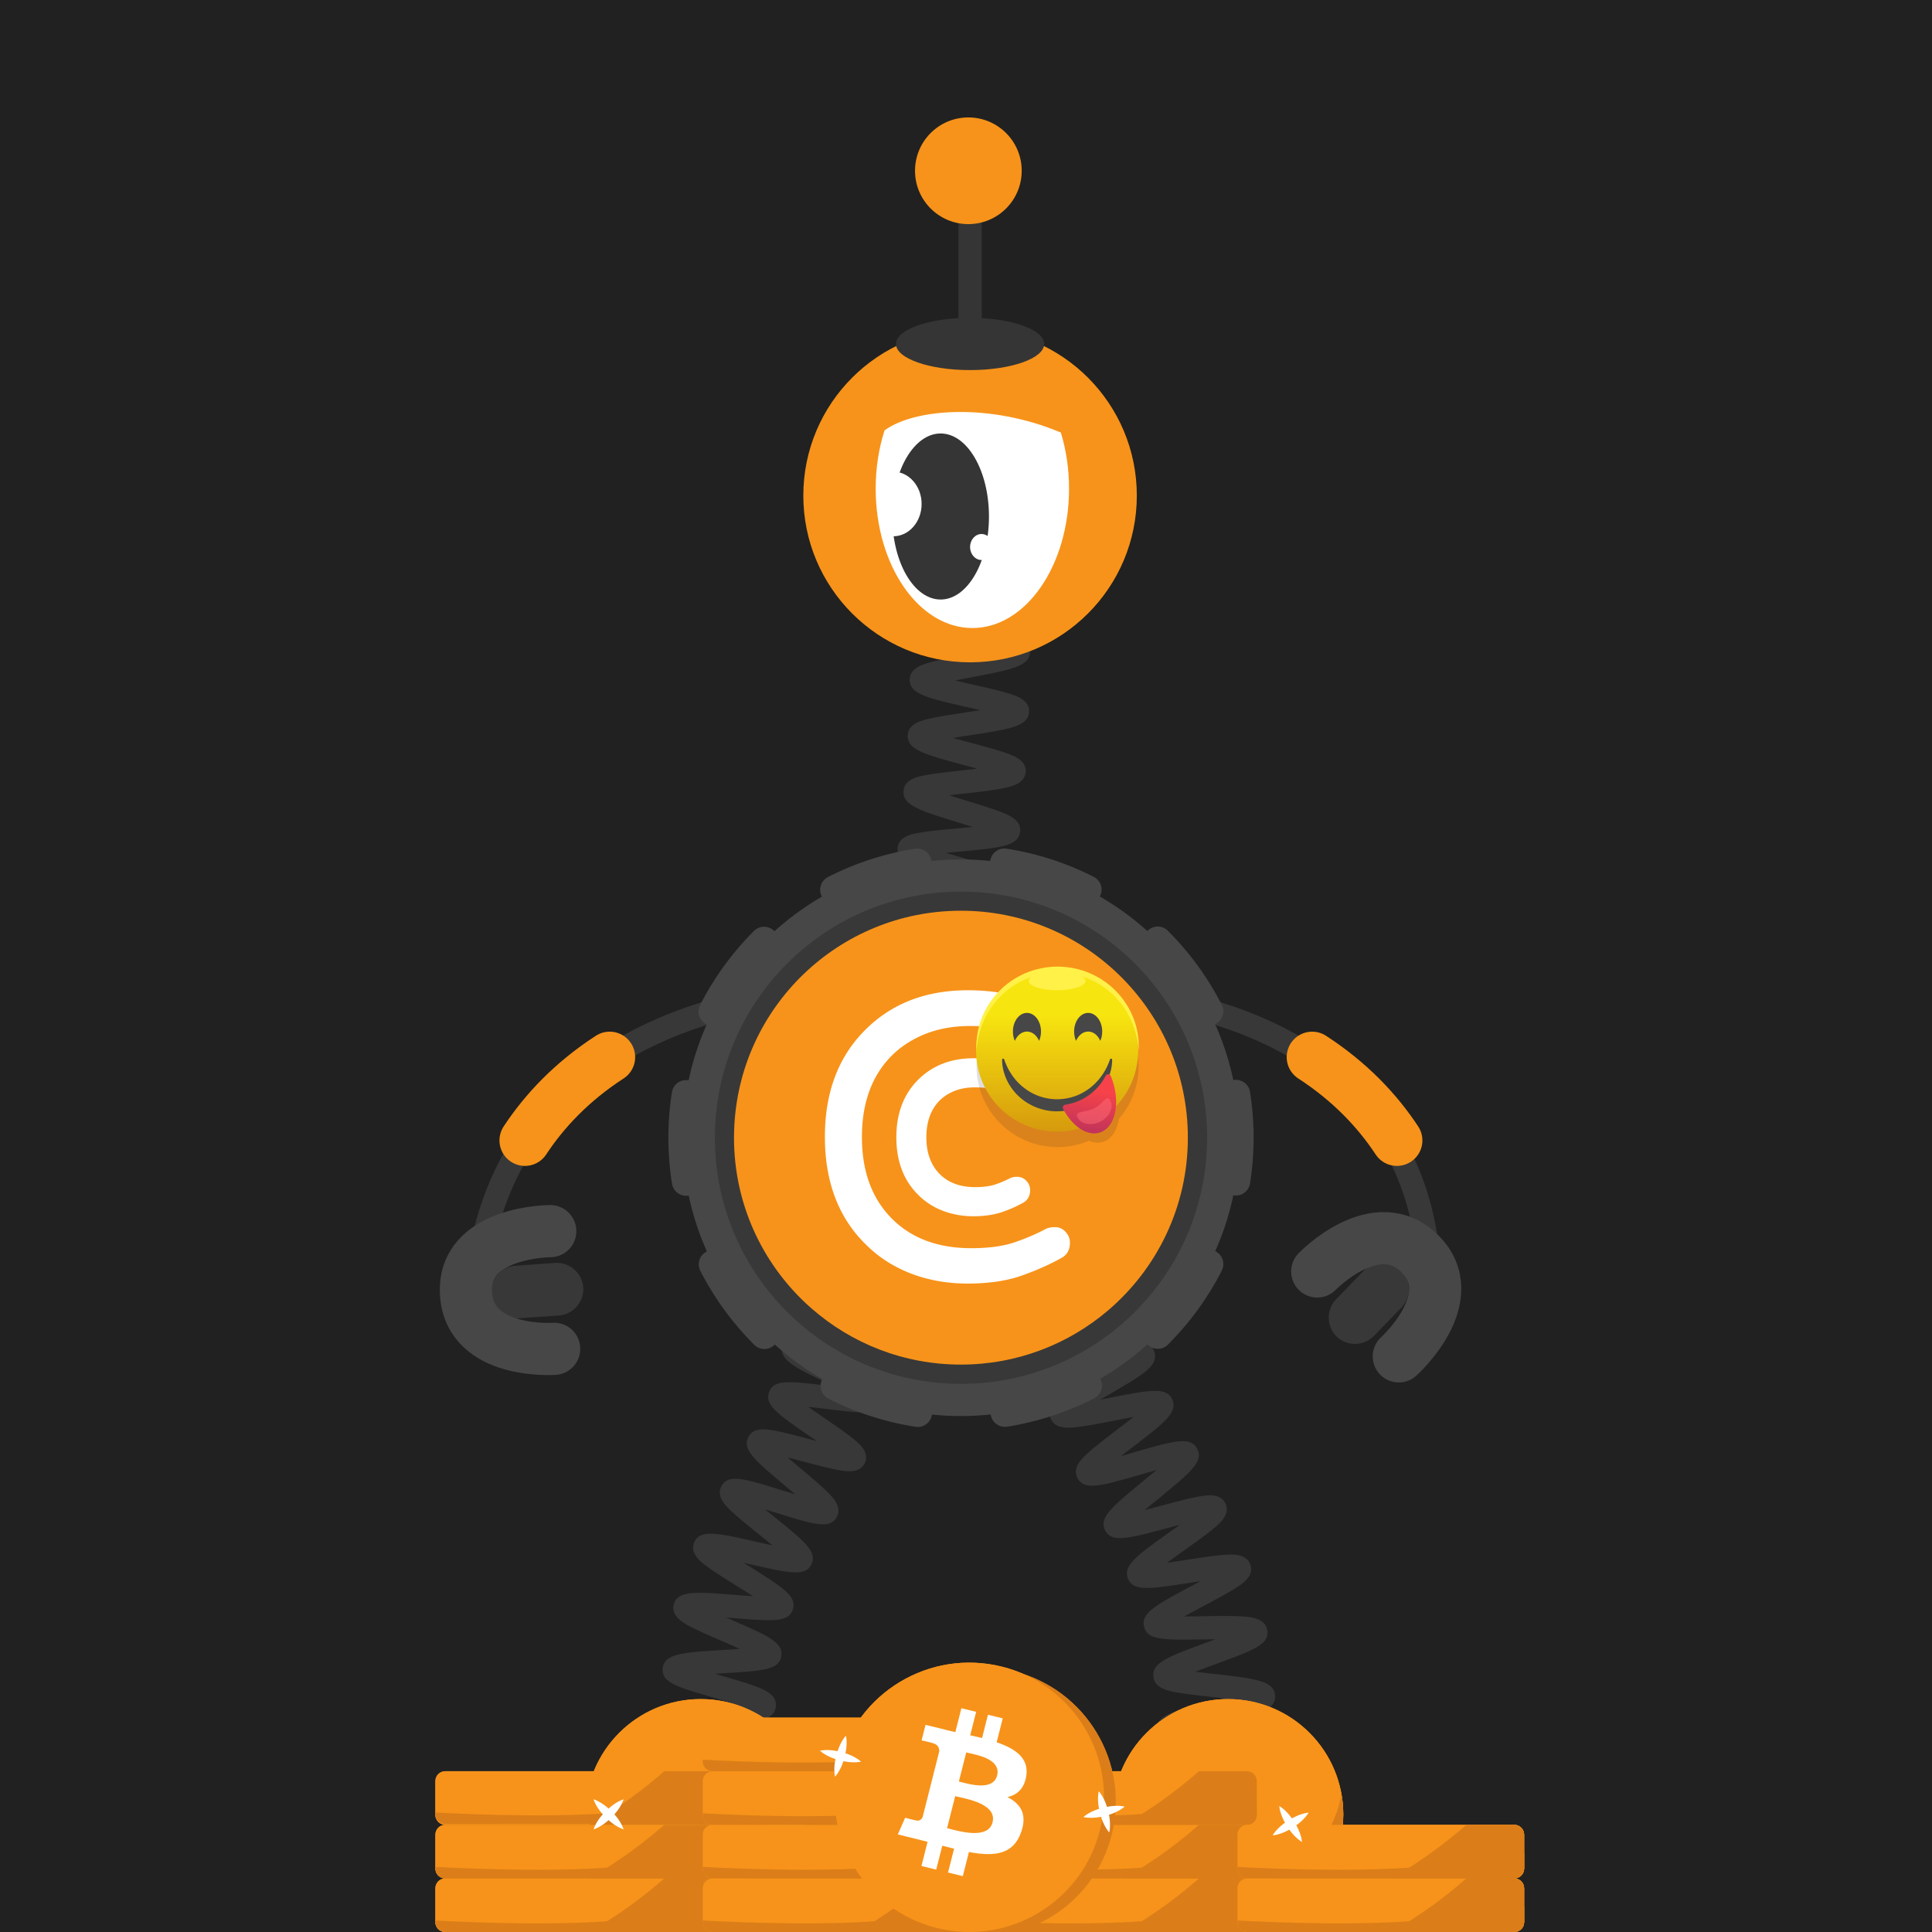 <svg width="1000" height="1000" fill="none" xmlns="http://www.w3.org/2000/svg"><path fill="#212121" d="M0 0h1000v1000H0z"/><path stroke="#383838" stroke-miterlimit="10" stroke-width="12.035" d="M738.471 682.59s28.04-153.58-173.76-170.1"/><path stroke="#F7931A" stroke-linecap="round" stroke-miterlimit="10" stroke-width="26.366" d="M723.042 590.29c-10.13-15.37-24.28-30.4-43.87-43.12"/><path stroke="#383838" stroke-miterlimit="10" stroke-width="12.035" d="M246.741 686.94s-18.499-157.93 183.301-174.45"/><path stroke="#F7931A" stroke-linecap="round" stroke-miterlimit="10" stroke-width="26.366" d="M271.703 590.29c10.13-15.37 24.28-30.4 43.87-43.12"/><path fill="#383838" d="M607.974 927.36c.42-.25 1.66-1.4 1.82-3.44l-12-.94c.58-7.43 9.51-8.77 31.08-11.99 1.83-.27 3.88-.58 5.98-.91-2.55-.58-5.08-1.12-7.3-1.6-20.31-4.39-28.72-6.21-28.82-13.38-.1-7.51 8.7-9.63 29.95-14.75 1.57-.38 3.31-.8 5.09-1.24-2.39-.29-4.75-.55-6.83-.79-6.4-.72-12.44-1.39-17.21-2.23-4.8-.84-12.061-2.12-12.741-8.16-.86-7.35 7.601-10.44 28.031-17.92 1.3-.48 2.73-1 4.2-1.54-2.04.02-4.03.05-5.81.08-20.83.34-29.45.48-31.23-6.45-1.82-7.17 6.1-11.38 25.22-21.55 1.25-.67 2.62-1.39 4.03-2.15-1.98.3-3.9.6-5.64.87-20.62 3.21-29.16 4.54-31.91-2.05-2.82-6.9 4.47-12.08 22.08-24.6 1.46-1.04 3.09-2.2 4.76-3.4-2.22.58-4.39 1.16-6.32 1.67-20.49 5.48-28.96 7.75-32.34 1.29-3.46-6.63 3.43-12.27 20.06-25.9 1.97-1.61 4.26-3.49 6.51-5.38-2.87.79-5.75 1.62-8.23 2.34-20.74 5.98-29.32 8.46-32.73 1.73-2.91-5.66 2.869-10.69 6.689-14.01 3.77-3.29 8.981-7.25 14.011-11.09 2.52-1.92 5.55-4.24 8.38-6.47-3.42.61-6.991 1.31-9.971 1.9-6.31 1.24-12.829 2.52-17.899 3.17-5.11.66-12.83 1.65-15.13-4.41-2.29-6 4.039-10.23 8.239-13.04 4.09-2.73 9.691-5.98 15.101-9.11 3.03-1.76 6.73-3.9 10.1-5.95-3.58.09-7.38.26-10.53.4-21.43.95-31.21 1.38-32.82-6.25-1.34-6.25 5.55-9.43 10.1-11.53 4.43-2.04 10.15-4.25 16.21-6.59 3.26-1.26 7.24-2.8 10.89-4.3-3.41-.42-7.02-.81-10.02-1.13-21.44-2.29-31.22-3.34-31.72-11.12-.42-7.45 8.04-9.44 28.46-14.25 7.98-1.88 20.05-4.72 22.41-6.38-.39.28-1.51 1.51-1.51 3.52h12.039c0 7.47-8.829 9.55-30.179 14.58-1.34.32-2.811.66-4.321 1.02 2.14.24 4.231.46 6.101.67 6.39.68 12.43 1.33 17.2 2.14 4.79.81 12.019 2.05 12.779 8.04.95 7.33-7.459 10.58-27.799 18.43-1.08.42-2.251.87-3.451 1.34 1.79-.07 3.521-.15 5.091-.22 20.83-.92 29.45-1.3 31.42 5.6 2.09 7.02-5.67 11.52-24.42 22.39-1.15.67-2.4 1.39-3.7 2.15 1.77-.34 3.49-.68 5.04-.98 20.68-4.06 29.24-5.74 32.27.81 3.04 6.76-4.01 12.15-21.06 25.15-1.67 1.27-3.561 2.72-5.471 4.2 2.41-.67 4.79-1.36 6.87-1.96 20.58-5.93 29.101-8.39 32.571-1.83 3.5 6.59-3.35 12.2-19.89 25.75-2.18 1.78-4.751 3.89-7.221 5.98 3.04-.77 6.141-1.6 8.771-2.3 6.2-1.66 12.6-3.37 17.6-4.37 5.03-1 12.63-2.52 15.37 3.3 2.77 5.71-3.151 10.52-7.071 13.71-3.84 3.12-9.13 6.88-14.25 10.52-2.68 1.91-5.929 4.22-8.929 6.44 3.4-.47 6.97-1.03 9.94-1.49 6.41-1 13.03-2.03 18.18-2.48 5.18-.46 13.009-1.15 15.059 5.07 2.02 6.05-4.449 10.03-8.729 12.67-4.18 2.58-9.891 5.61-15.401 8.55-3.03 1.61-6.709 3.57-10.089 5.45 3.48-.01 7.18-.06 10.25-.11 6.5-.11 13.23-.21 18.41.05 5.21.26 13.08.66 14.26 7.1 1.35 7.37-6.87 10.38-26.73 17.65-3.15 1.15-6.96 2.55-10.51 3.93 3.29.42 6.739.81 9.619 1.13 21.43 2.4 31.21 3.5 31.71 11.25.41 7.47-8.049 9.5-28.489 14.43-3.18.77-7.02 1.69-10.62 2.63 3.16.73 6.44 1.44 9.21 2.04 21.02 4.54 30.62 6.61 30.32 14.37-.2 7.39-8.86 8.68-29.76 11.8-8.05 1.17-20.21 2.99-22.68 4.43Zm-102.84-299.85c-2.51-5.93 3.729-10.7 7.859-13.86 4.15-3.17 9.77-6.92 15.21-10.54 1.95-1.3 4.2-2.8 6.44-4.32-3.15.54-6.359 1.14-9.089 1.65-6.12 1.14-12.441 2.32-17.291 2.91-4.93.61-12.389 1.52-14.669-4.28-2.78-7.14 4.979-12.06 23.719-23.93 2.02-1.28 4.36-2.76 6.67-4.26-3.32.47-6.719.99-9.599 1.44-6.4.99-12.45 1.93-17.29 2.38-4.94.46-12.421 1.15-14.481-4.76-2.16-6.07 4.43-10.49 8.79-13.41 4.39-2.94 10.29-6.36 15.99-9.66 2.14-1.24 4.65-2.69 7.1-4.15-3.54.3-7.2.67-10.29.98-6.41.65-12.469 1.26-17.289 1.45-4.95.2-12.431.49-14.141-5.55-2.18-7.52 6.85-11.89 26.63-21.47 2.39-1.16 5.21-2.52 7.95-3.89-3.87-.08-7.989-.08-11.389-.09-6.43-.01-12.5-.01-17.29-.31-4.96-.31-12.441-.77-13.451-7.02-1.31-7.77 8.171-10.87 28.951-17.67 2.78-.91 6.109-2 9.269-3.09-3.74-.69-7.749-1.34-11.059-1.89-6.23-1.02-12.66-2.08-17.5-3.19-4.97-1.14-12.481-2.87-12.391-9.35 0-6.39 7.54-8.07 12.52-9.17 4.88-1.08 11.351-2.1 17.621-3.07 2.96-.46 6.479-1.01 9.849-1.59-2.98-.92-6.039-1.82-8.639-2.58-6.26-1.84-12.731-3.74-17.621-5.52-4.89-1.79-12.269-4.49-11.589-10.91.62-6.16 7.999-7.29 12.889-8.05 4.79-.74 10.881-1.29 17.321-1.88 2.61-.24 5.639-.52 8.649-.83-2.21-.69-4.39-1.36-6.31-1.95-21.35-6.55-30.18-9.26-29.5-16.85.62-6.13 7.87-7.38 12.67-8.22 4.73-.82 10.74-1.49 17.1-2.2 2.53-.28 5.45-.61 8.36-.96a790.9 790.9 0 0 0-6.03-1.63c-21.45-5.76-30.329-8.15-29.939-15.73.35-6.16 7.61-7.72 12.41-8.76 4.74-1.02 10.77-1.94 17.16-2.92 2.42-.37 5.199-.79 7.989-1.25-2.14-.5-4.25-.98-6.12-1.4-21.59-4.9-30.52-6.93-30.42-14.48.17-6.2 7.37-8.04 12.13-9.26 4.73-1.21 11.03-2.41 17.12-3.58 8.07-1.54 20.261-3.87 22.691-5.42-.44.28-1.691 1.56-1.691 3.71h12.04c0 7.65-9.009 9.37-30.779 13.53-2.4.46-5.181.99-7.941 1.55 3.28.79 6.66 1.56 9.52 2.21 6.31 1.43 12.271 2.79 16.931 4.15 4.74 1.39 11.909 3.48 11.729 9.68-.3 7.71-9.4 9.1-31.38 12.46-2.4.37-5.19.79-7.95 1.24 3.31.94 6.741 1.86 9.631 2.64 6.23 1.67 12.109 3.25 16.689 4.79 4.67 1.57 11.74 3.94 11.29 10.14-.5 6.5-8.33 7.9-13.5 8.82-5.23.94-12.03 1.7-18.61 2.43-2.27.25-4.88.54-7.5.86a620.75 620.75 0 0 0 9.431 2.95c6.13 1.88 11.92 3.66 16.41 5.34 4.59 1.72 11.519 4.32 10.889 10.45-.79 7.62-9.95 8.45-32.08 10.48-1.91.17-4.069.37-6.259.59 2.63.8 5.259 1.57 7.549 2.24 5.96 1.75 12.131 3.56 16.741 5.23 4.63 1.68 11.64 4.21 11.21 10.32-.49 7.34-9.331 8.72-30.691 12.06-1.02.16-2.12.33-3.25.51 1.08.18 2.11.35 3.09.51 21.31 3.5 30.13 4.94 30.71 12.21.5 7.04-7.02 9.5-27.13 16.08-1.44.47-3.019.99-4.649 1.53h2.719c22.22.03 31.41.04 33.14 7.32 1.65 6.89-5.46 10.33-24.46 19.53-2.04.99-4.349 2.11-6.689 3.26 1.77-.17 3.49-.34 5.04-.5 22.11-2.23 31.26-3.16 33.59 4.04 1.93 5.78-4.251 9.88-8.331 12.58-4.02 2.66-9.269 5.71-14.839 8.93-2.12 1.23-4.551 2.64-6.981 4.07 2.14-.32 4.23-.64 6.09-.93 21.91-3.39 30.971-4.8 33.631 2.29 2.18 5.75-3.861 10.12-7.851 13.01-3.94 2.85-9.1 6.12-14.57 9.58-2.15 1.36-4.63 2.93-7.09 4.53 2.35-.42 4.661-.85 6.691-1.23 21.68-4.04 30.649-5.71 33.509 1.29 2.35 5.74-3.609 10.27-7.559 13.26-3.89 2.96-9.24 6.52-14.42 9.96-6.82 4.54-17.131 11.41-18.771 13.77.3-.43.95-2.1.12-4.08l-11.089 4.7ZM352.929 930.65c.54-.39 1.609-1.85 1.469-3.86l-12.009.81c-.43-6.35 6.8-8.76 11.59-10.36 4.74-1.58 11-3.22 17.04-4.81 2.33-.61 5.06-1.33 7.74-2.06-3.18-.65-6.47-1.27-9.25-1.79-19.96-3.76-28.22-5.31-28.22-12.6 0-7.67 9.359-9.3 29.859-12.89 2.46-.43 5.34-.94 8.17-1.46-3.21-.99-6.57-1.96-9.38-2.77-19.56-5.67-27.659-8.01-26.919-15.31.83-7.66 10.299-8.24 31.049-9.51 2.65-.16 5.781-.35 8.821-.58-3.21-1.46-6.611-2.94-9.451-4.17-5.73-2.49-11.139-4.84-15.319-6.97-4.09-2.09-10.93-5.59-9.37-11.74 1.84-7.47 11.32-6.71 32.09-5.04 2.69.22 5.88.47 8.97.68-2.97-1.93-6.14-3.91-8.77-5.55-5.09-3.17-10.351-6.45-14.181-9.2-3.75-2.68-10.029-7.18-7.549-13.04 2.86-7.05 12.09-4.96 32.31-.37 2.47.56 5.38 1.22 8.23 1.83-2.47-2.05-5.04-4.12-7.22-5.87-4.71-3.8-9.59-7.72-13.11-10.95-3.63-3.33-9.111-8.35-6.071-13.89 3.58-6.45 11.79-3.89 31.62 2.28 2 .62 4.27 1.33 6.58 2.03-1.81-1.55-3.62-3.06-5.2-4.39-15.89-13.35-22.469-18.88-19.029-25.35 3.33-6.35 11.52-4.17 31.33 1.08 1.26.33 2.62.7 4.04 1.07-1.01-.69-1.981-1.36-2.891-1.98-17.21-11.81-24.329-16.69-21.779-23.47 2.43-6.59 10.679-5.59 30.619-3.17 1.07.13 2.231.27 3.421.41-.62-.29-1.221-.58-1.801-.85-18.51-8.73-26.95-12.71-25.5-19.89 1.42-6.88 9.69-7.22 29.67-8.03 1.34-.05 2.801-.11 4.301-.18-.89-.27-1.75-.53-2.57-.77-20.26-6.08-28.65-8.59-28.26-15.92.41-7.08 8.59-8.51 28.37-11.97 7.69-1.35 19.3-3.38 21.68-4.82-.58.35-1.771 1.74-1.771 3.78h12.04c0 7.67-9.36 9.3-29.87 12.89-2.54.45-5.549.97-8.469 1.52 3.32 1.06 6.82 2.11 9.74 2.98 5.96 1.79 11.599 3.48 15.979 5.1 4.3 1.59 11.49 4.25 10.66 10.53-.92 7.63-10.449 8.02-31.349 8.87-2.73.11-5.99.25-9.12.42 3.24 1.6 6.71 3.24 9.59 4.6 5.4 2.55 10.99 5.18 15.1 7.45 4.02 2.22 10.74 5.93 9.01 12.02-2.18 7.46-11.621 6.31-32.311 3.8-2.68-.33-5.859-.71-8.939-1.04 2.83 2.01 5.849 4.08 8.359 5.81 4.97 3.41 10.121 6.94 13.861 9.88 3.86 3.03 9.699 7.61 7.089 13.35-2.74 5.84-10.149 4.38-15.059 3.41-4.81-.95-10.981-2.58-16.941-4.17-2.39-.63-5.19-1.38-7.96-2.08 2.23 1.92 4.531 3.86 6.491 5.5 4.67 3.92 9.5 7.98 13 11.33 3.56 3.41 8.95 8.56 5.9 14.05-3.57 6.42-11.77 3.87-31.6-2.31-1.69-.53-3.57-1.11-5.51-1.7 1.47 1.2 2.91 2.36 4.2 3.4 16.26 13.09 22.99 18.51 19.8 25.08-3.15 6.39-11.311 4.54-31.021.08-1.27-.29-2.65-.6-4.09-.92l2.531 1.58c17.82 11.12 25.2 15.72 22.96 22.64-2.24 6.71-10.511 6.05-30.491 4.44-1.25-.1-2.609-.21-4.009-.32.82.36 1.62.7 2.37 1.03 19.39 8.42 27.409 11.9 26.139 19.13-1.23 6.94-9.519 7.45-29.569 8.67-1.48.09-3.1.19-4.78.3 1.14.33 2.24.65 3.26.95 20.3 5.88 28.71 8.31 28.32 15.68-.41 7.08-8.6 8.51-28.38 11.97-1.75.31-3.711.65-5.721 1.01 1.48.28 2.921.55 4.231.8 20.82 3.92 29.439 5.54 29.729 12.93.31 7.13-7.799 9.26-27.389 14.39-7.51 1.96-18.89 4.94-21.13 6.56Z"/><path fill="#474747" d="M497.41 732.95c79.56 0 144.05-64.49 144.05-144.05 0-79.56-64.49-144.05-144.05-144.05-79.56 0-144.051 64.49-144.051 144.05 0 79.55 64.501 144.05 144.051 144.05Z"/><path fill="#383838" d="M497.414 716.28c70.36 0 127.39-57.03 127.39-127.39 0-70.35-57.03-127.39-127.39-127.39-70.35 0-127.391 57.03-127.391 127.39.01 70.36 57.041 127.39 127.391 127.39Z"/><path stroke="#474747" stroke-dasharray="45.27 45.27" stroke-linecap="round" stroke-miterlimit="10" stroke-width="14.819" d="M599.274 690.74c56.25-56.26 56.25-147.46 0-203.72-56.25-56.25-147.46-56.25-203.72 0-56.26 56.26-56.26 147.46 0 203.72 56.26 56.25 147.47 56.25 203.72 0Z"/><path fill="#F7931A" d="M614.834 588.85c0 35.81-16.031 67.88-41.301 89.42-20.51 17.48-47.099 28.04-76.159 28.04-29.62 0-56.671-10.96-77.341-29.08-.94-.81-1.859-1.64-2.769-2.49-22.98-21.43-37.35-51.98-37.35-85.89 0-.3 0-.6.01-.9.01-1.27.039-2.53.099-3.79 2.45-62.7 54.051-112.77 117.351-112.77 63.73 0 115.609 50.76 117.409 114.05.03 1.13.051 2.27.051 3.41Z"/><path fill="#fff" fill-rule="evenodd" d="M541.48 636c1.16-.54 2.72-.82 4.76-.82 2.04 0 3.811.82 5.311 2.45 1.5 1.63 2.25 3.47 2.25 5.58 0 3.81-1.57 6.46-4.63 8.03-6.6 3.67-13.741 6.73-21.221 9.32-7.55 2.52-16.599 3.81-27.069 3.81-10.47 0-20.271-1.7-29.311-5.17-9.05-3.47-16.87-8.5-23.46-15.1-14.08-13.81-21.149-32.37-21.149-55.64 0-23.26 7.069-41.76 21.149-55.63 13.67-13.54 31.291-20.27 52.851-20.27 10.41 0 19.38 1.29 26.93 3.81 7.55 2.52 13.329 4.9 17.339 7.07 4.01 2.18 6.461 3.95 7.281 5.31.82 1.36 1.29 3.06 1.29 5.1 0 2.04-.75 3.88-2.25 5.51s-3.261 2.45-5.311 2.45c-2.04 0-3.6-.27-4.76-.82a101.062 101.062 0 0 0-17.339-7.21c-5.92-1.84-13.26-2.72-22.1-2.72-8.84 0-16.8 1.5-23.87 4.42-7.14 2.99-13.061 7.07-17.891 12.24-9.45 10.27-14.149 23.87-14.149 40.81s4.689 30.54 14.149 40.81c10.27 11.15 24.491 16.73 42.511 16.73 8.3 0 15.439-.88 21.359-2.72 5.98-1.98 11.76-4.36 17.33-7.35Z" clip-rule="evenodd"/><path fill="#fff" fill-rule="evenodd" stroke="#fff" stroke-width="5.873" d="M524.143 612.459c.54-.27 1.359-.41 2.379-.41s1.901.41 2.651 1.22a4.02 4.02 0 0 1 1.09 2.79c0 1.9-.751 3.27-2.311 4.01a61.899 61.899 0 0 1-10.609 4.63c-3.74 1.23-8.301 1.9-13.531 1.9-5.239 0-10.13-.89-14.62-2.59-4.49-1.7-8.429-4.22-11.769-7.55-7.07-6.94-10.54-16.19-10.54-27.82 0-11.63 3.54-20.88 10.54-27.82 6.87-6.73 15.64-10.13 26.46-10.13 5.24 0 9.73.61 13.47 1.91 3.74 1.3 6.669 2.45 8.639 3.54 2.04 1.09 3.201 1.97 3.671 2.65.41.68.609 1.5.609 2.52s-.339 1.9-1.089 2.72c-.75.82-1.631 1.22-2.651 1.22-1.02 0-1.84-.14-2.38-.41-2.79-1.5-5.709-2.65-8.639-3.6-2.92-.95-6.671-1.36-11.021-1.36-4.35 0-8.37.75-11.97 2.24-3.54 1.5-6.53 3.54-8.91 6.12-4.69 5.17-7.069 11.97-7.069 20.4 0 8.43 2.379 15.23 7.069 20.4 5.17 5.58 12.241 8.36 21.221 8.36 4.15 0 7.69-.47 10.68-1.36 2.92-.92 5.84-2.15 8.63-3.58Z" clip-rule="evenodd"/><path fill="#383838" fill-rule="evenodd" d="M254.119 669.96c-.63-7.45 4.939-14.11 12.359-14.8l20.601-1.44c7.45-.62 14.11 4.94 14.8 12.36.63 7.45-4.941 14.11-12.361 14.8l-20.599 1.44c-7.51.65-14.17-4.91-14.8-12.36Z" clip-rule="evenodd"/><path stroke="#474747" stroke-linecap="round" stroke-linejoin="round" stroke-miterlimit="10" stroke-width="27" d="M286.841 698.15s-44.041 3.13-45.651-28.89c-1.61-32.02 43.63-32.02 43.63-32.02"/><path fill="#383838" fill-rule="evenodd" d="M724.982 657.193c5.449 5.119 5.759 13.796.702 19.269l-14.358 14.843c-5.126 5.441-13.796 5.759-19.269.702-5.449-5.12-5.759-13.797-.702-19.27l14.357-14.842c5.151-5.504 13.821-5.821 19.27-.702Z" clip-rule="evenodd"/><path stroke="#474747" stroke-linecap="round" stroke-linejoin="round" stroke-miterlimit="10" stroke-width="27" d="M681.799 658.103s30.661-31.769 53.264-9.032-11.042 52.981-11.042 52.981"/><g clip-path="url(#a)"><path fill="#F7931A" d="M362.681 998.74c32.94 0 59.65-26.71 59.65-59.65s-26.71-59.65-59.65-59.65-59.65 26.71-59.65 59.65 26.71 59.65 59.65 59.65Z"/><path fill="#DB7E19" fill-rule="evenodd" d="M362.681 977.93c-29.38 0-53.73-21.29-58.7-49.24-.61 3.4-.95 6.87-.95 10.41 0 32.92 26.73 59.65 59.65 59.65s59.65-26.73 59.65-59.65c0-3.54-.34-7.01-.95-10.41-4.9 27.95-29.32 49.24-58.7 49.24Z" clip-rule="evenodd"/><path fill="#F7931A" d="M635.619 998.74c32.94 0 59.65-26.71 59.65-59.65s-26.71-59.65-59.65-59.65-59.65 26.71-59.65 59.65 26.71 59.65 59.65 59.65Z"/><path fill="#DB7E19" fill-rule="evenodd" d="M635.625 977.93c-29.38 0-53.73-21.29-58.69-49.24-.61 3.4-.951 6.87-.951 10.41 0 32.92 26.73 59.65 59.65 59.65s59.651-26.73 59.651-59.65c0-3.54-.341-7.01-.951-10.41-4.98 27.95-29.329 49.24-58.709 49.24Z" clip-rule="evenodd"/><path fill="#F7931A" d="M373.734 977.38v17.51c0 2.82-2.29 5.11-5.11 5.11h-138.16c-2.83 0-5.12-2.29-5.12-5.11v-17.51c0-2.83 2.29-5.12 5.12-5.12h138.16c2.82 0 5.11 2.29 5.11 5.12Z"/><path fill="#DB7E19" d="M373.736 977.38v17.51c0 2.82-2.29 5.11-5.11 5.11h-63.649c15.85-9 28.949-19.07 38.849-27.74h24.8c2.82 0 5.11 2.29 5.11 5.12Z"/><path fill="#DB7E19" d="M373.734 986.75v8.14c0 2.82-2.29 5.11-5.11 5.11h-138.16c-2.83 0-5.12-2.29-5.12-5.11v-.85c14.77.82 89.66 4.48 119.68-4.02 11.24-3.18 20.9-3.9 28.71-3.27Z"/><path fill="#F7931A" d="M373.734 949.64v17.51c0 2.82-2.29 5.11-5.11 5.11h-138.16c-2.83 0-5.12-2.29-5.12-5.11v-17.51c0-2.83 2.29-5.12 5.12-5.12h138.16c2.82 0 5.11 2.29 5.11 5.12Z"/><path fill="#DB7E19" d="M373.736 949.64v17.51c0 2.82-2.29 5.11-5.11 5.11h-63.649c15.85-9 28.949-19.07 38.849-27.74h24.8c2.82 0 5.11 2.29 5.11 5.12Z"/><path fill="#F7931A" d="M373.734 921.9v17.51c0 2.82-2.29 5.11-5.11 5.11h-138.16c-2.83 0-5.12-2.29-5.12-5.11V921.9c0-2.83 2.29-5.12 5.12-5.12h138.16c2.82 0 5.11 2.29 5.11 5.12Z"/><path fill="#DB7E19" d="M373.736 921.9v17.51c0 2.82-2.29 5.11-5.11 5.11h-63.649c15.85-9 28.949-19.07 38.849-27.74h24.8c2.82 0 5.11 2.29 5.11 5.12Zm-.002 37.11v8.14c0 2.82-2.29 5.11-5.11 5.11h-138.16c-2.83 0-5.12-2.29-5.12-5.11v-.85c14.77.82 89.66 4.48 119.68-4.02 11.24-3.18 20.9-3.9 28.71-3.27Z"/><path fill="#DB7E19" d="M373.734 930.85v8.14c0 2.82-2.29 5.11-5.11 5.11h-138.16c-2.83 0-5.12-2.29-5.12-5.11v-.85c14.77.82 89.66 4.48 119.68-4.02 11.24-3.18 20.9-3.9 28.71-3.27Z"/><path fill="#F7931A" d="M512.125 977.38v17.51c0 2.82-2.29 5.11-5.11 5.11H368.854c-2.83 0-5.12-2.29-5.12-5.11v-17.51c0-2.83 2.29-5.12 5.12-5.12h138.161c2.82 0 5.11 2.29 5.11 5.12Z"/><path fill="#DB7E19" d="M512.127 977.38v17.51c0 2.82-2.289 5.11-5.109 5.11h-63.651c15.85-9 28.95-19.07 38.85-27.74h24.801c2.82 0 5.109 2.29 5.109 5.12Z"/><path fill="#DB7E19" d="M512.125 986.75v8.14c0 2.82-2.29 5.11-5.11 5.11H368.854c-2.83 0-5.12-2.29-5.12-5.11v-.85c14.77.82 89.661 4.48 119.681-4.02 11.24-3.18 20.9-3.9 28.71-3.27Z"/><path fill="#F7931A" d="M512.125 949.64v17.51c0 2.82-2.29 5.11-5.11 5.11H368.854c-2.83 0-5.12-2.29-5.12-5.11v-17.51c0-2.83 2.29-5.12 5.12-5.12h138.161c2.82 0 5.11 2.29 5.11 5.12Z"/><path fill="#DB7E19" d="M512.127 949.64v17.51c0 2.82-2.289 5.11-5.109 5.11h-63.651c15.85-9 28.95-19.07 38.85-27.74h24.801c2.82 0 5.109 2.29 5.109 5.12Z"/><path fill="#F7931A" d="M512.125 921.9v17.51c0 2.82-2.29 5.11-5.11 5.11H368.854c-2.83 0-5.12-2.29-5.12-5.11V921.9c0-2.83 2.29-5.12 5.12-5.12h138.161c2.82 0 5.11 2.29 5.11 5.12Z"/><path fill="#DB7E19" d="M512.127 921.9v17.51c0 2.82-2.289 5.11-5.109 5.11h-63.651c15.85-9 28.95-19.07 38.85-27.74h24.801c2.82 0 5.109 2.29 5.109 5.12Z"/><path fill="#F7931A" d="M512.125 894.16v17.51c0 2.82-2.29 5.11-5.11 5.11H368.854c-2.83 0-5.12-2.29-5.12-5.11v-17.51c0-2.83 2.29-5.12 5.12-5.12h138.161c2.82 0 5.11 2.29 5.11 5.12Z"/><path fill="#DB7E19" d="M512.127 894.16v17.51c0 2.82-2.289 5.11-5.109 5.11h-63.651c15.85-9 28.95-19.07 38.85-27.74h24.801c2.82 0 5.109 2.29 5.109 5.12Zm-.002 64.85v8.14c0 2.82-2.29 5.11-5.11 5.11H368.854c-2.83 0-5.12-2.29-5.12-5.11v-.85c14.77.82 89.661 4.48 119.681-4.02 11.24-3.18 20.9-3.9 28.71-3.27Zm0-27.74v8.14c0 2.82-2.29 5.11-5.11 5.11H368.854c-2.83 0-5.12-2.29-5.12-5.11v-.85c14.77.82 89.661 4.48 119.681-4.02 11.24-3.18 20.9-3.9 28.71-3.27Z"/><path fill="#DB7E19" d="M512.125 903.53v8.14c0 2.82-2.29 5.11-5.11 5.11H368.854c-2.83 0-5.12-2.29-5.12-5.11v-.85c14.77.82 89.661 4.48 119.681-4.02 11.24-3.18 20.9-3.9 28.71-3.27Z"/><path fill="#F7931A" d="M650.515 977.38v17.51c0 2.82-2.29 5.11-5.11 5.11h-138.16c-2.83 0-5.12-2.29-5.12-5.11v-17.51c0-2.83 2.29-5.12 5.12-5.12h138.16c2.82 0 5.11 2.29 5.11 5.12Z"/><path fill="#DB7E19" d="M650.502 977.38v17.51c0 2.82-2.29 5.11-5.11 5.11h-63.65c15.85-9 28.95-19.07 38.85-27.74h24.8c2.83 0 5.11 2.29 5.11 5.12Z"/><path fill="#DB7E19" d="M650.515 986.75v8.14c0 2.82-2.29 5.11-5.11 5.11h-138.16c-2.83 0-5.12-2.29-5.12-5.11v-.85c14.77.82 89.66 4.48 119.68-4.02 11.24-3.18 20.9-3.9 28.71-3.27Z"/><path fill="#F7931A" d="M650.515 949.64v17.51c0 2.82-2.29 5.11-5.11 5.11h-138.16c-2.83 0-5.12-2.29-5.12-5.11v-17.51c0-2.83 2.29-5.12 5.12-5.12h138.16c2.82 0 5.11 2.29 5.11 5.12Z"/><path fill="#DB7E19" d="M650.502 949.64v17.51c0 2.82-2.29 5.11-5.11 5.11h-63.65c15.85-9 28.95-19.07 38.85-27.74h24.8c2.83 0 5.11 2.29 5.11 5.12Z"/><path fill="#F7931A" d="M650.515 921.9v17.51c0 2.82-2.29 5.11-5.11 5.11h-138.16c-2.83 0-5.12-2.29-5.12-5.11V921.9c0-2.83 2.29-5.12 5.12-5.12h138.16c2.82 0 5.11 2.29 5.11 5.12Z"/><path fill="#DB7E19" d="M650.502 921.9v17.51c0 2.82-2.29 5.11-5.11 5.11h-63.65c15.85-9 28.95-19.07 38.85-27.74h24.8c2.83 0 5.11 2.29 5.11 5.12Zm.013 37.11v8.14c0 2.82-2.29 5.11-5.11 5.11h-138.16c-2.83 0-5.12-2.29-5.12-5.11v-.85c14.77.82 89.66 4.48 119.68-4.02 11.24-3.18 20.9-3.9 28.71-3.27Z"/><path fill="#DB7E19" d="M650.515 931.27v8.14c0 2.82-2.29 5.11-5.11 5.11h-138.16c-2.83 0-5.12-2.29-5.12-5.11v-.85c14.77.82 89.66 4.48 119.68-4.02 11.24-3.18 20.9-3.9 28.71-3.27Z"/><path fill="#F7931A" d="M788.89 977.38v17.51c0 2.82-2.29 5.11-5.11 5.11H645.62c-2.83 0-5.12-2.29-5.12-5.11v-17.51c0-2.83 2.29-5.12 5.12-5.12h138.16c2.82 0 5.11 2.29 5.11 5.12Z"/><path fill="#DB7E19" d="M788.893 977.38v17.51c0 2.82-2.29 5.11-5.11 5.11h-63.65c15.85-9 28.95-19.07 38.85-27.74h24.8c2.82 0 5.11 2.29 5.11 5.12Z"/><path fill="#DB7E19" d="M788.89 986.75v8.14c0 2.82-2.29 5.11-5.11 5.11H645.62c-2.83 0-5.12-2.29-5.12-5.11v-.85c14.77.82 89.66 4.48 119.68-4.02 11.24-3.18 20.9-3.9 28.71-3.27Z"/><path fill="#F7931A" d="M788.89 949.64v17.51c0 2.82-2.29 5.11-5.11 5.11H645.62c-2.83 0-5.12-2.29-5.12-5.11v-17.51c0-2.83 2.29-5.12 5.12-5.12h138.16c2.82 0 5.11 2.29 5.11 5.12Z"/><path fill="#DB7E19" d="M788.893 949.64v17.51c0 2.82-2.29 5.11-5.11 5.11h-63.65c15.85-9 28.95-19.07 38.85-27.74h24.8c2.82 0 5.11 2.29 5.11 5.12Z"/><path fill="#DB7E19" d="M788.89 959.01v8.14c0 2.82-2.29 5.11-5.11 5.11H645.62c-2.83 0-5.12-2.29-5.12-5.11v-.85c14.77.82 89.66 4.48 119.68-4.02 11.24-3.18 20.9-3.9 28.71-3.27Zm-264.189-93.99c-37.34-9.31-75.17 13.42-84.48 50.77-9.19 36.82 12.8 74.09 49.21 84.05h36.87c23.46-6.47 42.85-25.04 49.16-50.33 9.32-37.35-13.41-75.18-50.76-84.49Z"/><path fill="#F7931A" d="M569.353 947.15c-9.31 37.34-47.14 60.07-84.49 50.76-37.34-9.31-60.07-47.14-50.75-84.48 9.31-37.35 47.13-60.08 84.48-50.77 37.35 9.31 60.07 47.15 50.76 84.49Z"/><path fill="#fff" fill-rule="evenodd" d="M531.213 919.12c1.39-9.13-5.67-14.04-15.33-17.32l3.13-12.37-7.65-1.88-3.05 12.05c-2.01-.49-4.08-.96-6.13-1.42l3.07-12.13-7.64-1.88-3.13 12.37c-1.66-.37-3.3-.74-4.88-1.13l.01-.04-10.55-2.59-2.04 8.04s5.68 1.28 5.56 1.36c3.1.76 3.66 2.78 3.56 4.38l-3.57 14.09c.21.05.49.13.8.25l-.26-.06c-.18-.04-.36-.09-.55-.13l-5 19.74c-.38.93-1.34 2.32-3.5 1.79.08.11-5.56-1.37-5.56-1.37l-3.8 8.62 9.95 2.44c1.11.27 2.21.56 3.3.84.72.19 1.44.37 2.16.55l-3.17 12.51 7.64 1.88 3.14-12.38c2.09.56 4.11 1.07 6.1 1.56l-3.12 12.32 7.65 1.88 3.17-12.49c13.04 2.43 22.85 1.45 26.98-10.16 3.33-9.35-.17-14.75-7.03-18.26 4.97-1.14 8.74-4.38 9.74-11.06Zm-17.47 24.12c-2.17 8.58-15.81 5.03-22.05 3.41-.56-.15-1.06-.28-1.49-.38l4.2-16.58c.52.13 1.16.27 1.88.43 6.45 1.43 19.68 4.35 17.46 13.12Zm-16.17-20.81c5.2 1.37 16.55 4.35 18.53-3.45 2.02-7.98-9.01-10.38-14.4-11.56-.61-.13-1.14-.25-1.58-.36l-3.81 15.04c.37.09.79.2 1.26.33Z" clip-rule="evenodd"/><path fill="#fff" d="M317.997 939.09c.75-.85 1.459-1.73 2.119-2.66 1.06-1.54 2.021-3.17 2.671-5.11-1.94.65-3.571 1.61-5.111 2.67-.94.66-1.82 1.38-2.67 2.12-.85-.75-1.73-1.46-2.67-2.12-1.54-1.06-3.169-2.02-5.109-2.67.65 1.94 1.609 3.57 2.669 5.11.66.94 1.371 1.81 2.121 2.66-.75.85-1.471 1.73-2.121 2.67-1.06 1.54-2.02 3.17-2.66 5.11 1.95-.65 3.58-1.61 5.11-2.66.94-.66 1.81-1.37 2.66-2.12.85.75 1.731 1.46 2.661 2.12 1.54 1.06 3.169 2.02 5.109 2.66-.65-1.95-1.61-3.58-2.66-5.11-.65-.94-1.369-1.82-2.119-2.67Zm119.619-31.59c.22-1.11.4-2.23.5-3.37.14-1.86.15-3.75-.26-5.76-1.35 1.54-2.28 3.19-3.08 4.87-.48 1.04-.879 2.1-1.239 3.17-1.11-.22-2.23-.4-3.37-.5-1.86-.14-3.751-.15-5.761.26 1.54 1.35 3.19 2.28 4.87 3.08 1.04.48 2.1.88 3.17 1.24-.22 1.11-.4 2.23-.5 3.37-.14 1.86-.149 3.75.261 5.76 1.36-1.54 2.289-3.19 3.089-4.87.48-1.04.881-2.1 1.241-3.17 1.11.22 2.229.4 3.369.5 1.86.14 3.751.15 5.761-.26-1.54-1.36-3.191-2.29-4.871-3.09-1.05-.48-2.11-.88-3.18-1.23Zm136.398 31.82c1.07-.35 2.139-.73 3.179-1.2 1.69-.78 3.351-1.69 4.911-3.03-2-.44-3.891-.44-5.761-.32-1.14.08-2.26.25-3.38.46a31.61 31.61 0 0 0-1.21-3.19c-.78-1.69-1.689-3.35-3.029-4.91-.44 2-.441 3.89-.321 5.76.08 1.14.25 2.26.46 3.37-1.08.35-2.14.73-3.19 1.2-1.69.78-3.35 1.69-4.9 3.03 2 .44 3.901.45 5.761.33 1.14-.08 2.259-.25 3.369-.46.35 1.07.731 2.14 1.201 3.18.78 1.69 1.689 3.35 3.029 4.91.44-2 .45-3.9.33-5.76-.07-1.14-.239-2.26-.449-3.37Zm96.941 5.44c.91-.66 1.809-1.36 2.649-2.13 1.37-1.27 2.66-2.65 3.73-4.4-2.04.21-3.839.79-5.569 1.48-1.06.44-2.071.94-3.071 1.48-.67-.91-1.359-1.81-2.139-2.66-1.27-1.37-2.651-2.66-4.401-3.72.21 2.04.79 3.84 1.48 5.57.43 1.06.94 2.07 1.48 3.06-.92.66-1.809 1.36-2.659 2.13-1.37 1.27-2.661 2.65-3.721 4.4 2.04-.2 3.84-.78 5.58-1.47 1.06-.43 2.071-.94 3.061-1.48.66.91 1.359 1.81 2.129 2.65 1.27 1.37 2.65 2.66 4.4 3.72-.2-2.04-.779-3.84-1.469-5.58-.43-1.04-.94-2.06-1.48-3.05Z"/><path fill="#F7931A" d="M362.681 998.74c32.94 0 59.65-26.71 59.65-59.65s-26.71-59.65-59.65-59.65-59.65 26.71-59.65 59.65 26.71 59.65 59.65 59.65Z"/><path fill="#DB7E19" fill-rule="evenodd" d="M362.681 977.93c-29.38 0-53.73-21.29-58.7-49.24-.61 3.4-.95 6.87-.95 10.41 0 32.92 26.73 59.65 59.65 59.65s59.65-26.73 59.65-59.65c0-3.54-.34-7.01-.95-10.41-4.9 27.95-29.32 49.24-58.7 49.24Z" clip-rule="evenodd"/><path fill="#F7931A" d="M635.619 998.74c32.94 0 59.65-26.71 59.65-59.65s-26.71-59.65-59.65-59.65-59.65 26.71-59.65 59.65 26.71 59.65 59.65 59.65Z"/><path fill="#DB7E19" fill-rule="evenodd" d="M635.625 977.93c-29.38 0-53.73-21.29-58.69-49.24-.61 3.4-.951 6.87-.951 10.41 0 32.92 26.73 59.65 59.65 59.65s59.651-26.73 59.651-59.65c0-3.54-.341-7.01-.951-10.41-4.98 27.95-29.329 49.24-58.709 49.24Z" clip-rule="evenodd"/><path fill="#F7931A" d="M373.734 977.38v17.51c0 2.82-2.29 5.11-5.11 5.11h-138.16c-2.83 0-5.12-2.29-5.12-5.11v-17.51c0-2.83 2.29-5.12 5.12-5.12h138.16c2.82 0 5.11 2.29 5.11 5.12Z"/><path fill="#DB7E19" d="M373.736 977.38v17.51c0 2.82-2.29 5.11-5.11 5.11h-63.649c15.85-9 28.949-19.07 38.849-27.74h24.8c2.82 0 5.11 2.29 5.11 5.12Z"/><path fill="#DB7E19" d="M373.734 986.75v8.14c0 2.82-2.29 5.11-5.11 5.11h-138.16c-2.83 0-5.12-2.29-5.12-5.11v-.85c14.77.82 89.66 4.48 119.68-4.02 11.24-3.18 20.9-3.9 28.71-3.27Z"/><path fill="#F7931A" d="M373.734 949.64v17.51c0 2.82-2.29 5.11-5.11 5.11h-138.16c-2.83 0-5.12-2.29-5.12-5.11v-17.51c0-2.83 2.29-5.12 5.12-5.12h138.16c2.82 0 5.11 2.29 5.11 5.12Z"/><path fill="#DB7E19" d="M373.736 949.64v17.51c0 2.82-2.29 5.11-5.11 5.11h-63.649c15.85-9 28.949-19.07 38.849-27.74h24.8c2.82 0 5.11 2.29 5.11 5.12Z"/><path fill="#F7931A" d="M373.734 921.9v17.51c0 2.82-2.29 5.11-5.11 5.11h-138.16c-2.83 0-5.12-2.29-5.12-5.11V921.9c0-2.83 2.29-5.12 5.12-5.12h138.16c2.82 0 5.11 2.29 5.11 5.12Z"/><path fill="#DB7E19" d="M373.736 921.9v17.51c0 2.82-2.29 5.11-5.11 5.11h-63.649c15.85-9 28.949-19.07 38.849-27.74h24.8c2.82 0 5.11 2.29 5.11 5.12Zm-.002 37.11v8.14c0 2.82-2.29 5.11-5.11 5.11h-138.16c-2.83 0-5.12-2.29-5.12-5.11v-.85c14.77.82 89.66 4.48 119.68-4.02 11.24-3.18 20.9-3.9 28.71-3.27Z"/><path fill="#DB7E19" d="M373.734 930.85v8.14c0 2.82-2.29 5.11-5.11 5.11h-138.16c-2.83 0-5.12-2.29-5.12-5.11v-.85c14.77.82 89.66 4.48 119.68-4.02 11.24-3.18 20.9-3.9 28.71-3.27Z"/><path fill="#F7931A" d="M512.125 977.38v17.51c0 2.82-2.29 5.11-5.11 5.11H368.854c-2.83 0-5.12-2.29-5.12-5.11v-17.51c0-2.83 2.29-5.12 5.12-5.12h138.161c2.82 0 5.11 2.29 5.11 5.12Z"/><path fill="#DB7E19" d="M512.127 977.38v17.51c0 2.82-2.289 5.11-5.109 5.11h-63.651c15.85-9 28.95-19.07 38.85-27.74h24.801c2.82 0 5.109 2.29 5.109 5.12Z"/><path fill="#DB7E19" d="M512.125 986.75v8.14c0 2.82-2.29 5.11-5.11 5.11H368.854c-2.83 0-5.12-2.29-5.12-5.11v-.85c14.77.82 89.661 4.48 119.681-4.02 11.24-3.18 20.9-3.9 28.71-3.27Z"/><path fill="#F7931A" d="M512.125 949.64v17.51c0 2.82-2.29 5.11-5.11 5.11H368.854c-2.83 0-5.12-2.29-5.12-5.11v-17.51c0-2.83 2.29-5.12 5.12-5.12h138.161c2.82 0 5.11 2.29 5.11 5.12Z"/><path fill="#DB7E19" d="M512.127 949.64v17.51c0 2.82-2.289 5.11-5.109 5.11h-63.651c15.85-9 28.95-19.07 38.85-27.74h24.801c2.82 0 5.109 2.29 5.109 5.12Z"/><path fill="#F7931A" d="M512.125 921.9v17.51c0 2.82-2.29 5.11-5.11 5.11H368.854c-2.83 0-5.12-2.29-5.12-5.11V921.9c0-2.83 2.29-5.12 5.12-5.12h138.161c2.82 0 5.11 2.29 5.11 5.12Z"/><path fill="#DB7E19" d="M512.127 921.9v17.51c0 2.82-2.289 5.11-5.109 5.11h-63.651c15.85-9 28.95-19.07 38.85-27.74h24.801c2.82 0 5.109 2.29 5.109 5.12Z"/><path fill="#F7931A" d="M512.125 894.16v17.51c0 2.82-2.29 5.11-5.11 5.11H368.854c-2.83 0-5.12-2.29-5.12-5.11v-17.51c0-2.83 2.29-5.12 5.12-5.12h138.161c2.82 0 5.11 2.29 5.11 5.12Z"/><path fill="#DB7E19" d="M512.127 894.16v17.51c0 2.82-2.289 5.11-5.109 5.11h-63.651c15.85-9 28.95-19.07 38.85-27.74h24.801c2.82 0 5.109 2.29 5.109 5.12Zm-.002 64.85v8.14c0 2.82-2.29 5.11-5.11 5.11H368.854c-2.83 0-5.12-2.29-5.12-5.11v-.85c14.77.82 89.661 4.48 119.681-4.02 11.24-3.18 20.9-3.9 28.71-3.27Zm0-27.74v8.14c0 2.82-2.29 5.11-5.11 5.11H368.854c-2.83 0-5.12-2.29-5.12-5.11v-.85c14.77.82 89.661 4.48 119.681-4.02 11.24-3.18 20.9-3.9 28.71-3.27Z"/><path fill="#DB7E19" d="M512.125 903.53v8.14c0 2.82-2.29 5.11-5.11 5.11H368.854c-2.83 0-5.12-2.29-5.12-5.11v-.85c14.77.82 89.661 4.48 119.681-4.02 11.24-3.18 20.9-3.9 28.71-3.27Z"/><path fill="#F7931A" d="M650.515 977.38v17.51c0 2.82-2.29 5.11-5.11 5.11h-138.16c-2.83 0-5.12-2.29-5.12-5.11v-17.51c0-2.83 2.29-5.12 5.12-5.12h138.16c2.82 0 5.11 2.29 5.11 5.12Z"/><path fill="#DB7E19" d="M650.502 977.38v17.51c0 2.82-2.29 5.11-5.11 5.11h-63.65c15.85-9 28.95-19.07 38.85-27.74h24.8c2.83 0 5.11 2.29 5.11 5.12Z"/><path fill="#DB7E19" d="M650.515 986.75v8.14c0 2.82-2.29 5.11-5.11 5.11h-138.16c-2.83 0-5.12-2.29-5.12-5.11v-.85c14.77.82 89.66 4.48 119.68-4.02 11.24-3.18 20.9-3.9 28.71-3.27Z"/><path fill="#F7931A" d="M650.515 949.64v17.51c0 2.82-2.29 5.11-5.11 5.11h-138.16c-2.83 0-5.12-2.29-5.12-5.11v-17.51c0-2.83 2.29-5.12 5.12-5.12h138.16c2.82 0 5.11 2.29 5.11 5.12Z"/><path fill="#DB7E19" d="M650.502 949.64v17.51c0 2.82-2.29 5.11-5.11 5.11h-63.65c15.85-9 28.95-19.07 38.85-27.74h24.8c2.83 0 5.11 2.29 5.11 5.12Z"/><path fill="#F7931A" d="M650.515 921.9v17.51c0 2.82-2.29 5.11-5.11 5.11h-138.16c-2.83 0-5.12-2.29-5.12-5.11V921.9c0-2.83 2.29-5.12 5.12-5.12h138.16c2.82 0 5.11 2.29 5.11 5.12Z"/><path fill="#DB7E19" d="M650.502 921.9v17.51c0 2.82-2.29 5.11-5.11 5.11h-63.65c15.85-9 28.95-19.07 38.85-27.74h24.8c2.83 0 5.11 2.29 5.11 5.12Zm.013 37.11v8.14c0 2.82-2.29 5.11-5.11 5.11h-138.16c-2.83 0-5.12-2.29-5.12-5.11v-.85c14.77.82 89.66 4.48 119.68-4.02 11.24-3.18 20.9-3.9 28.71-3.27Z"/><path fill="#DB7E19" d="M650.515 931.27v8.14c0 2.82-2.29 5.11-5.11 5.11h-138.16c-2.83 0-5.12-2.29-5.12-5.11v-.85c14.77.82 89.66 4.48 119.68-4.02 11.24-3.18 20.9-3.9 28.71-3.27Z"/><path fill="#F7931A" d="M788.89 977.38v17.51c0 2.82-2.29 5.11-5.11 5.11H645.62c-2.83 0-5.12-2.29-5.12-5.11v-17.51c0-2.83 2.29-5.12 5.12-5.12h138.16c2.82 0 5.11 2.29 5.11 5.12Z"/><path fill="#DB7E19" d="M788.893 977.38v17.51c0 2.82-2.29 5.11-5.11 5.11h-63.65c15.85-9 28.95-19.07 38.85-27.74h24.8c2.82 0 5.11 2.29 5.11 5.12Z"/><path fill="#DB7E19" d="M788.89 986.75v8.14c0 2.82-2.29 5.11-5.11 5.11H645.62c-2.83 0-5.12-2.29-5.12-5.11v-.85c14.77.82 89.66 4.48 119.68-4.02 11.24-3.18 20.9-3.9 28.71-3.27Z"/><path fill="#F7931A" d="M788.89 949.64v17.51c0 2.82-2.29 5.11-5.11 5.11H645.62c-2.83 0-5.12-2.29-5.12-5.11v-17.51c0-2.83 2.29-5.12 5.12-5.12h138.16c2.82 0 5.11 2.29 5.11 5.12Z"/><path fill="#DB7E19" d="M788.893 949.64v17.51c0 2.82-2.29 5.11-5.11 5.11h-63.65c15.85-9 28.95-19.07 38.85-27.74h24.8c2.82 0 5.11 2.29 5.11 5.12Z"/><path fill="#DB7E19" d="M788.89 959.01v8.14c0 2.82-2.29 5.11-5.11 5.11H645.62c-2.83 0-5.12-2.29-5.12-5.11v-.85c14.77.82 89.66 4.48 119.68-4.02 11.24-3.18 20.9-3.9 28.71-3.27Zm-264.189-93.99c-37.34-9.31-75.17 13.42-84.48 50.77-9.19 36.82 12.8 74.09 49.21 84.05h36.87c23.46-6.47 42.85-25.04 49.16-50.33 9.32-37.35-13.41-75.18-50.76-84.49Z"/><path fill="#F7931A" d="M569.353 947.15c-9.31 37.34-47.14 60.07-84.49 50.76-37.34-9.31-60.07-47.14-50.75-84.48 9.31-37.35 47.13-60.08 84.48-50.77 37.35 9.31 60.07 47.15 50.76 84.49Z"/><path fill="#fff" fill-rule="evenodd" d="M531.213 919.12c1.39-9.13-5.67-14.04-15.33-17.32l3.13-12.37-7.65-1.88-3.05 12.05c-2.01-.49-4.08-.96-6.13-1.42l3.07-12.13-7.64-1.88-3.13 12.37c-1.66-.37-3.3-.74-4.88-1.13l.01-.04-10.55-2.59-2.04 8.04s5.68 1.28 5.56 1.36c3.1.76 3.66 2.78 3.56 4.38l-3.57 14.09c.21.05.49.13.8.25l-.26-.06c-.18-.04-.36-.09-.55-.13l-5 19.74c-.38.93-1.34 2.32-3.5 1.79.08.11-5.56-1.37-5.56-1.37l-3.8 8.62 9.95 2.44c1.11.27 2.21.56 3.3.84.72.19 1.44.37 2.16.55l-3.17 12.51 7.64 1.88 3.14-12.38c2.09.56 4.11 1.07 6.1 1.56l-3.12 12.32 7.65 1.88 3.17-12.49c13.04 2.43 22.85 1.45 26.98-10.16 3.33-9.35-.17-14.75-7.03-18.26 4.97-1.14 8.74-4.38 9.74-11.06Zm-17.47 24.12c-2.17 8.58-15.81 5.03-22.05 3.41-.56-.15-1.06-.28-1.49-.38l4.2-16.58c.52.13 1.16.27 1.88.43 6.45 1.43 19.68 4.35 17.46 13.12Zm-16.17-20.81c5.2 1.37 16.55 4.35 18.53-3.45 2.02-7.98-9.01-10.38-14.4-11.56-.61-.13-1.14-.25-1.58-.36l-3.81 15.04c.37.09.79.2 1.26.33Z" clip-rule="evenodd"/><path fill="#fff" d="M317.997 939.09c.75-.85 1.459-1.73 2.119-2.66 1.06-1.54 2.021-3.17 2.671-5.11-1.94.65-3.571 1.61-5.111 2.67-.94.66-1.82 1.38-2.67 2.12-.85-.75-1.73-1.46-2.67-2.12-1.54-1.06-3.169-2.02-5.109-2.67.65 1.94 1.609 3.57 2.669 5.11.66.94 1.371 1.81 2.121 2.66-.75.85-1.471 1.73-2.121 2.67-1.06 1.54-2.02 3.17-2.66 5.11 1.95-.65 3.58-1.61 5.11-2.66.94-.66 1.81-1.37 2.66-2.12.85.75 1.731 1.46 2.661 2.12 1.54 1.06 3.169 2.02 5.109 2.66-.65-1.95-1.61-3.58-2.66-5.11-.65-.94-1.369-1.82-2.119-2.67Zm119.619-31.59c.22-1.11.4-2.23.5-3.37.14-1.86.15-3.75-.26-5.76-1.35 1.54-2.28 3.19-3.08 4.87-.48 1.04-.879 2.1-1.239 3.17-1.11-.22-2.23-.4-3.37-.5-1.86-.14-3.751-.15-5.761.26 1.54 1.35 3.19 2.28 4.87 3.08 1.04.48 2.1.88 3.17 1.24-.22 1.11-.4 2.23-.5 3.37-.14 1.86-.149 3.75.261 5.76 1.36-1.54 2.289-3.19 3.089-4.87.48-1.04.881-2.1 1.241-3.17 1.11.22 2.229.4 3.369.5 1.86.14 3.751.15 5.761-.26-1.54-1.36-3.191-2.29-4.871-3.09-1.05-.48-2.11-.88-3.18-1.23Zm136.398 31.82c1.07-.35 2.139-.73 3.179-1.2 1.69-.78 3.351-1.69 4.911-3.03-2-.44-3.891-.44-5.761-.32-1.14.08-2.26.25-3.38.46a31.61 31.61 0 0 0-1.21-3.19c-.78-1.69-1.689-3.35-3.029-4.91-.44 2-.441 3.89-.321 5.76.08 1.14.25 2.26.46 3.37-1.08.35-2.14.73-3.19 1.2-1.69.78-3.35 1.69-4.9 3.03 2 .44 3.901.45 5.761.33 1.14-.08 2.259-.25 3.369-.46.35 1.07.731 2.14 1.201 3.18.78 1.69 1.689 3.35 3.029 4.91.44-2 .45-3.9.33-5.76-.07-1.14-.239-2.26-.449-3.37Zm96.941 5.44c.91-.66 1.809-1.36 2.649-2.13 1.37-1.27 2.66-2.65 3.73-4.4-2.04.21-3.839.79-5.569 1.48-1.06.44-2.071.94-3.071 1.48-.67-.91-1.359-1.81-2.139-2.66-1.27-1.37-2.651-2.66-4.401-3.72.21 2.04.79 3.84 1.48 5.57.43 1.06.94 2.07 1.48 3.06-.92.66-1.809 1.36-2.659 2.13-1.37 1.27-2.661 2.65-3.721 4.4 2.04-.2 3.84-.78 5.58-1.47 1.06-.43 2.071-.94 3.061-1.48.66.91 1.359 1.81 2.129 2.65 1.27 1.37 2.65 2.66 4.4 3.72-.2-2.04-.779-3.84-1.469-5.58-.43-1.04-.94-2.06-1.48-3.05Z"/></g><defs><clipPath id="a"><path fill="#fff" d="M0 0h1000v1000H0z"/></clipPath></defs><path fill="#F7931A" d="M502.107 342.82c47.67 0 86.31-38.64 86.31-86.31s-38.64-86.31-86.31-86.31-86.31 38.64-86.31 86.31 38.64 86.31 86.31 86.31Z"/><path fill="#353535" d="M502.11 191.56c21.19 0 38.36-6.06 38.36-13.53s-17.17-13.53-38.36-13.53c-21.19 0-38.36 6.06-38.36 13.53s17.17 13.53 38.36 13.53Z"/><path stroke="#353535" stroke-miterlimit="10" stroke-width="12.035" d="M502.109 89.27v88.76"/><path fill="#F7931A" d="M501.227 116c15.25 0 27.61-12.36 27.61-27.61s-12.36-27.61-27.61-27.61-27.61 12.36-27.61 27.61c-.01 15.25 12.36 27.61 27.61 27.61Z"/><path fill="#fff" d="M457.83 222.78c-2.94 9.18-4.58 19.39-4.58 30.16 0 39.84 22.4 72.13 50.04 72.13s50.04-32.3 50.04-72.13c0-10.34-1.52-20.16-4.24-29.05-36.9-15.54-75.89-12.45-91.26-1.11Z"/><path fill="#353535" d="M486.864 310.31c13.82 0 25.02-19.24 25.02-42.97s-11.2-42.97-25.02-42.97-25.02 19.24-25.02 42.97 11.2 42.97 25.02 42.97Z"/><path fill="#fff" d="M462.348 277.58c8.11 0 14.68-7.49 14.68-16.72 0-9.24-6.58-16.73-14.68-16.73-8.11 0-5.28 6.51-5.28 15.75-.01 9.24-2.83 17.7 5.28 17.7Zm45.681 12.28c3.27 0 5.91-3.01 5.91-6.73 0-3.72-2.65-6.73-5.91-6.73-3.27 0-5.92 3.01-5.92 6.73.01 3.72 2.65 6.73 5.92 6.73Z"/><path fill="#382B2B" d="M589.338 551.79c0-23.17-18.78-41.95-41.95-41.95s-41.95 18.78-41.95 41.95 18.78 41.95 41.95 41.95c5.74 0 11.209-1.16 16.189-3.24 2.56 1.05 5.17 1.28 7.58.46 4.32-1.47 7.111-5.95 7.981-11.76 6.35-7.36 10.2-16.93 10.2-27.41Z" opacity=".15"/><path fill="url(#b)" d="M547.16 585.74c23.168 0 41.95-18.782 41.95-41.95 0-23.169-18.782-41.95-41.95-41.95-23.168 0-41.949 18.781-41.949 41.95 0 23.168 18.781 41.95 41.949 41.95Z"/><path fill="#474747" d="M519.77 548.35c2.12 6.23 5.86 11.49 10.75 15.08a27.824 27.824 0 0 0 16.639 5.55c2.94-.02 5.921-.5 8.721-1.42 2.82-.91 5.47-2.36 7.91-4.14 4.85-3.61 8.64-8.85 10.75-15.08.1-.3.42-.46.72-.36.24.08.38.3.39.54.02 3.44-.861 6.9-2.281 10.14-1.51 3.2-3.579 6.22-6.229 8.69-2.65 2.47-5.771 4.5-9.191 5.83-.86.32-1.719.65-2.609.88l-1.33.37-1.351.28c-1.8.35-3.629.47-5.489.53-7.37.02-14.721-2.89-19.971-7.89-2.65-2.48-4.749-5.47-6.239-8.69-1.44-3.24-2.29-6.71-2.28-10.14 0-.31.25-.57.57-.57.23.02.44.18.52.4Z"/><path fill="url(#c)" d="M569.449 586.15c-6.51 2.22-14.4-3.07-19.21-12.21-.47-.89.09-1.98 1.09-2.13 9.15-1.34 16.871-7.07 20.961-14.98.57-1.11 2.179-1.03 2.659.12.29.72.57 1.45.83 2.2 4.19 12.3 1.35 24.38-6.33 27Z"/><path fill="#FFF148" d="M547.157 512.55c8.13 0 14.721-2.189 14.721-4.89 0-2.701-6.591-4.89-14.721-4.89-8.129 0-14.719 2.189-14.719 4.89 0 2.701 6.59 4.89 14.719 4.89Z"/><path fill="#474747" d="M570.501 533.93c0 1.76-.36 3.41-.98 4.83-1.25-2.89-3.601-4.83-6.281-4.83-2.7 0-5.05 1.95-6.3 4.83-.62-1.42-.979-3.08-.979-4.83 0-5.33 3.259-9.66 7.279-9.66 4 0 7.261 4.32 7.261 9.66Zm-31.68 0c0 1.76-.359 3.41-.979 4.83-1.25-2.89-3.6-4.83-6.28-4.83-2.7 0-5.05 1.95-6.3 4.83-.62-1.42-.981-3.08-.981-4.83 0-5.33 3.261-9.66 7.281-9.66 4 0 7.259 4.32 7.259 9.66Z"/><path fill="#FFF148" d="M505.451 543.79c-.33-5.5.55-11.1 2.5-16.34 1.97-5.23 5.02-10.1 8.94-14.17 3.9-4.09 8.69-7.34 13.9-9.59 5.23-2.22 10.92-3.35 16.61-3.39 5.69.04 11.38 1.17 16.61 3.39 5.21 2.25 10 5.49 13.9 9.59 3.92 4.07 6.97 8.94 8.94 14.17 1.95 5.24 2.83 10.85 2.5 16.34-.35-5.49-1.63-10.86-3.89-15.76-2.23-4.92-5.4-9.35-9.24-13.05-7.7-7.4-18.21-11.65-28.81-11.59-10.6-.06-21.11 4.19-28.81 11.59-3.84 3.7-7.02 8.14-9.24 13.05-2.29 4.9-3.56 10.27-3.91 15.76Z"/><path fill="#FF6C77" d="M574.733 569.67c1.84 3.59-.48 8.44-5.17 10.85-4.69 2.4-9.99 1.44-11.82-2.14-1.84-3.59 4.071-2.38 8.761-4.79 4.68-2.41 6.389-7.51 8.229-3.92Z" opacity=".5"/><defs><linearGradient id="b" x1="547.157" x2="547.157" y1="503.329" y2="585.841" gradientUnits="userSpaceOnUse"><stop offset=".262" stop-color="#F7E50F"/><stop offset="1" stop-color="#D69A0D"/></linearGradient><linearGradient id="c" x1="566.193" x2="561.978" y1="556.287" y2="586.477" gradientUnits="userSpaceOnUse"><stop offset=".262" stop-color="#F74249"/><stop offset="1" stop-color="#BF335B"/></linearGradient></defs></svg>
